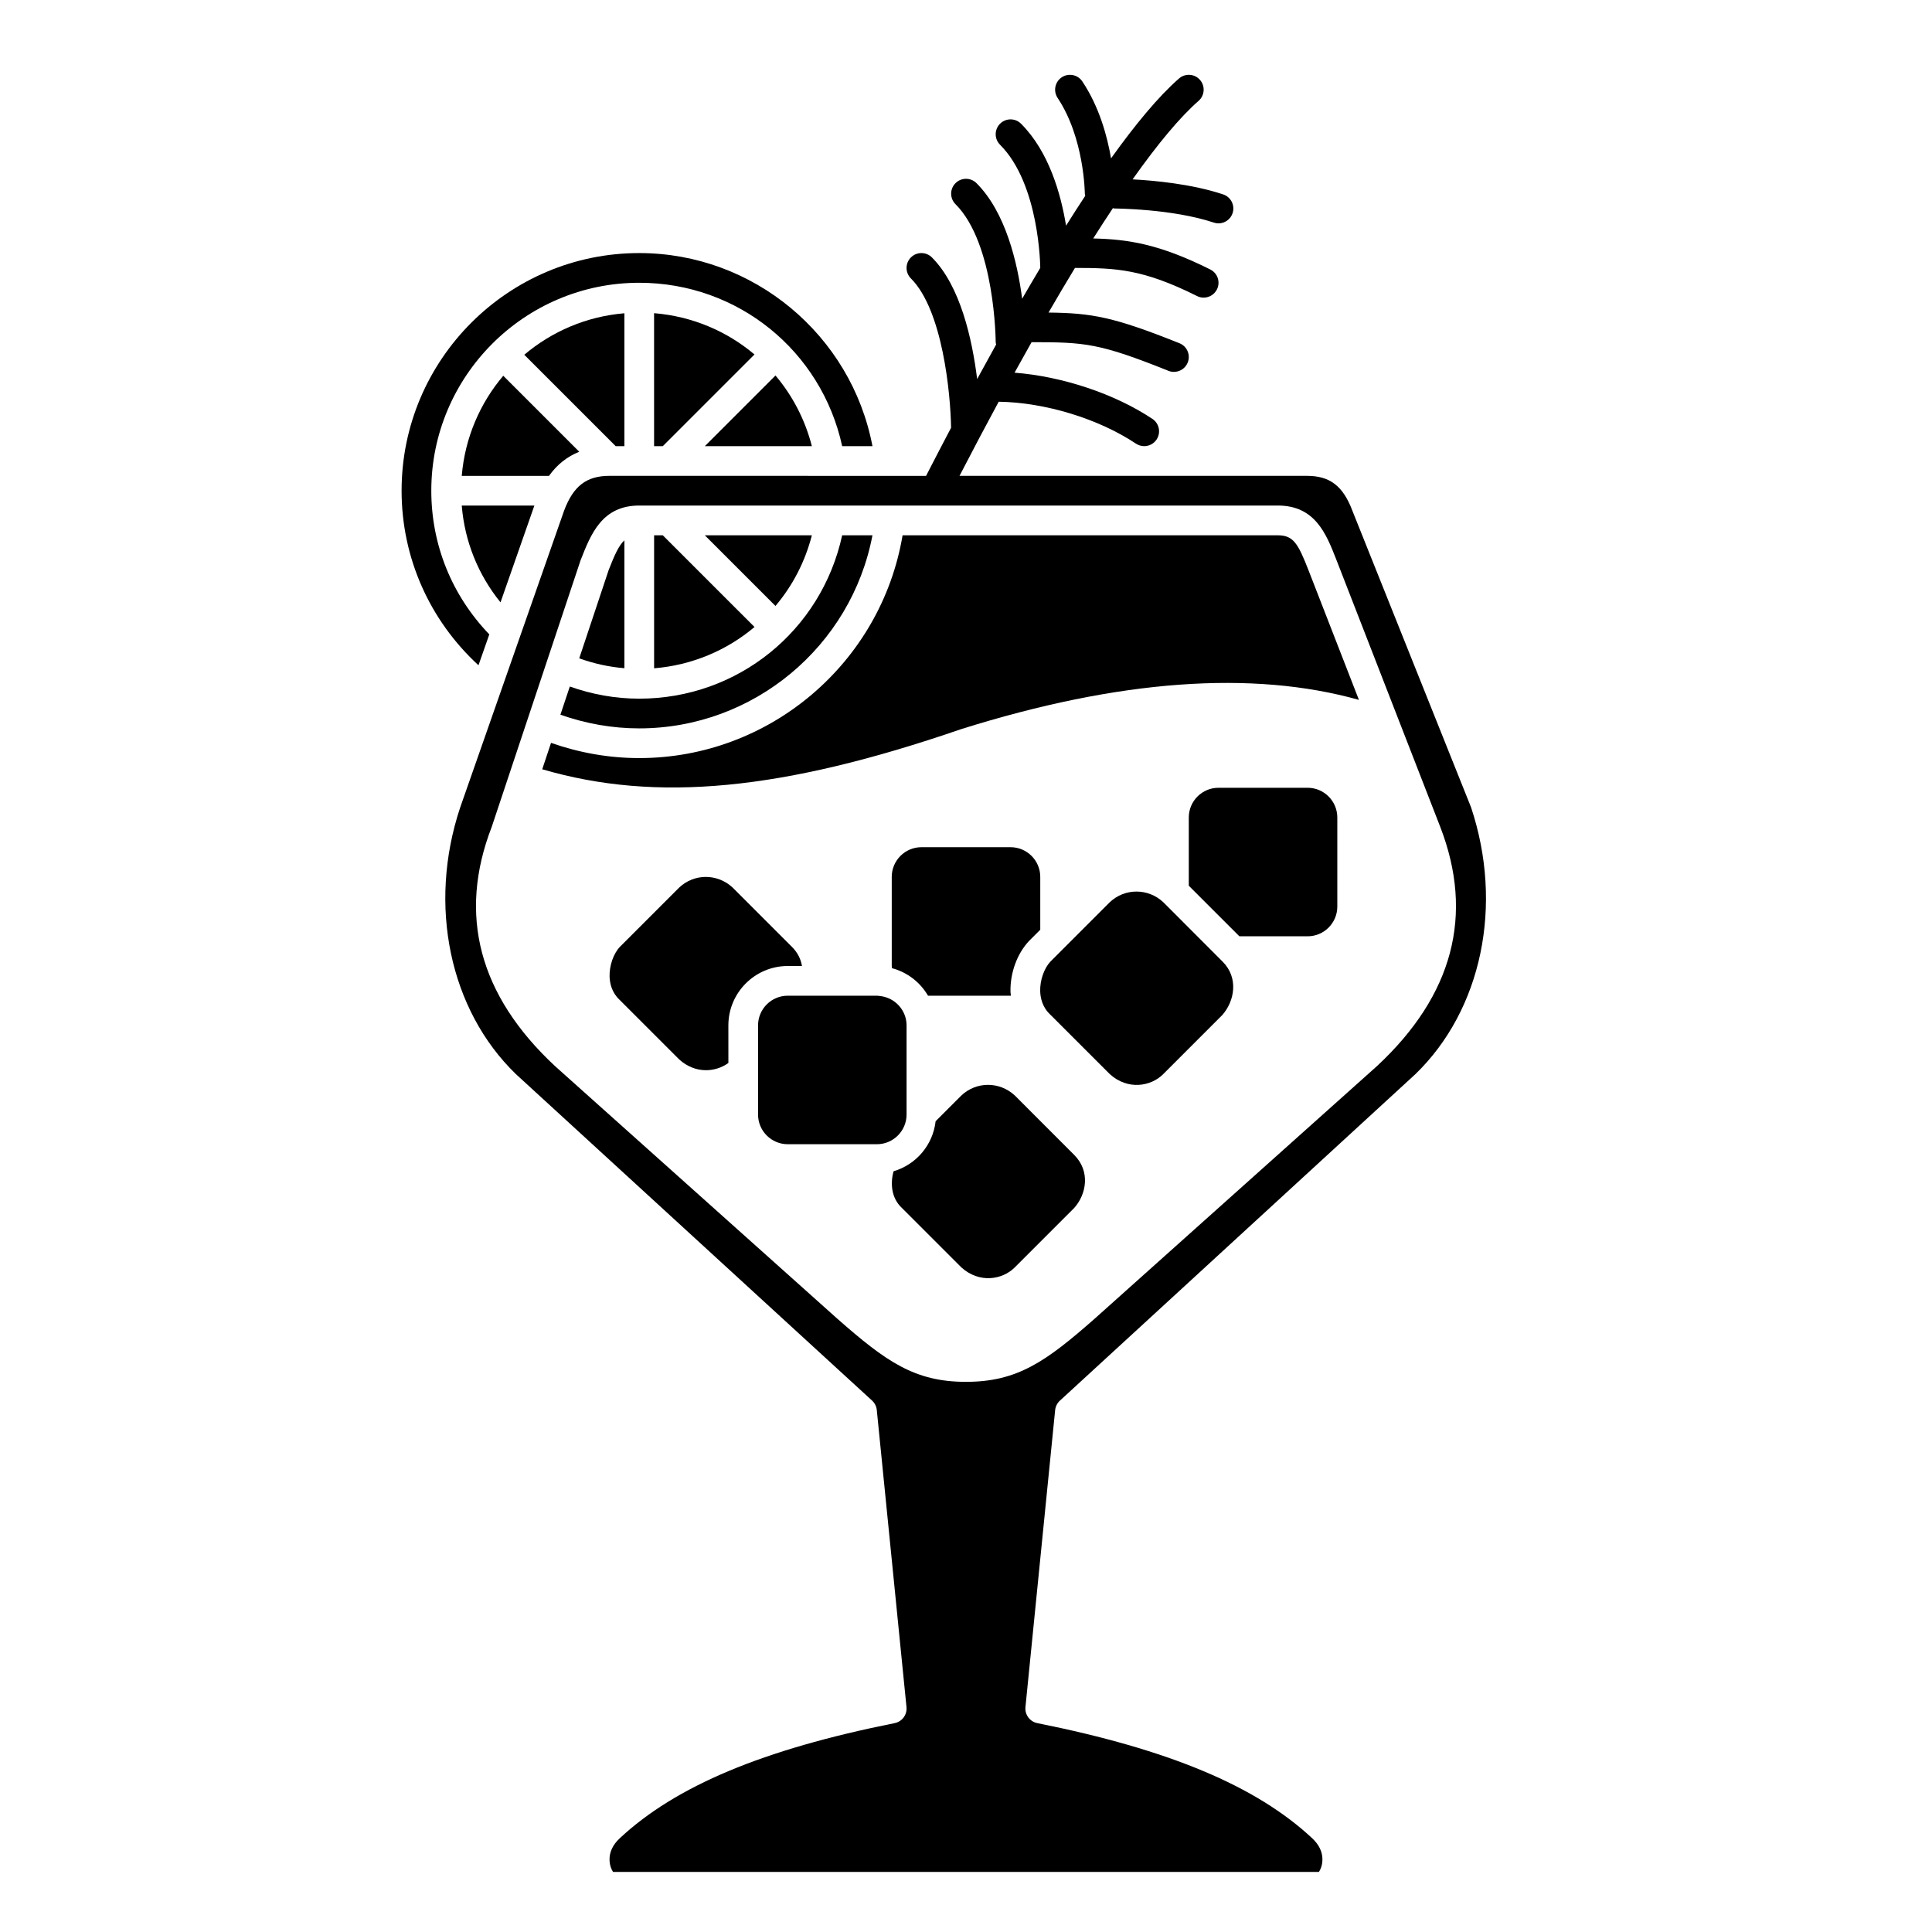 <?xml version="1.0" encoding="UTF-8"?>
<!-- Uploaded to: ICON Repo, www.iconrepo.com, Generator: ICON Repo Mixer Tools -->
<svg fill="#000000" width="800px" height="800px" version="1.1" viewBox="144 144 512 512" xmlns="http://www.w3.org/2000/svg">
 <g>
  <path d="m309.47 262.24v-35.223c-10.066 0.84-19.238 4.824-26.531 11l24.227 24.223z"/>
  <path d="m276.64 303.63 8.977-25.652h-19.25c0.77 9.477 4.328 18.312 10.273 25.652z"/>
  <path d="m309.47 287.2c-1.461 1.332-2.555 3.75-4.152 7.82l-7.816 23.449c3.863 1.387 7.863 2.277 11.969 2.613z"/>
  <path d="m359.15 285.86h-28.371l18.727 18.727c4.492-5.312 7.84-11.668 9.645-18.727z"/>
  <path d="m319.65 285.86h-2.305v35.246c10.062-0.824 19.285-4.758 26.609-10.945z"/>
  <path d="m273.67 312.12c-9.895-10.297-15.371-23.695-15.371-38.078 0-30.387 24.719-55.105 55.105-55.105 26.148 0 48.289 18.055 53.781 43.297h8.027c-5.59-29.402-31.512-51.168-61.809-51.168-34.723 0-62.977 28.254-62.977 62.977 0 17.758 7.418 34.336 20.375 46.262z"/>
  <path d="m349.51 243.51-18.73 18.73h28.371c-1.805-7.066-5.152-13.414-9.641-18.73z"/>
  <path d="m375.21 285.86h-8.027c-5.492 25.242-27.637 43.293-53.781 43.293-6.332 0-12.492-1.125-18.395-3.215l-2.492 7.469c6.699 2.356 13.695 3.621 20.887 3.621 30.301 0 56.219-21.766 61.809-51.168z"/>
  <path d="m317.34 262.24h2.305l24.301-24.301c-7.32-6.188-16.543-10.125-26.609-10.945z"/>
  <path d="m297.51 263.72-20.141-20.141c-6.176 7.289-10.164 16.465-11 26.531h23.121c2.156-3.023 4.832-5.117 8.02-6.391z"/>
  <path d="m490.53 352.77h-23.617c-4.34 0-7.871 3.531-7.871 7.871v18.086l13.41 13.402h18.078c4.34 0 7.871-3.531 7.871-7.871v-23.617c0-4.34-3.531-7.871-7.871-7.871z"/>
  <path d="m419.68 390.39v-14.004c0-4.34-3.531-7.871-7.871-7.871h-23.617c-4.34 0-7.871 3.531-7.871 7.871v23.617c0 0.188 0.039 0.387 0.055 0.574 4.082 1.078 7.481 3.731 9.562 7.297h21.867c0.035 0 0.07-0.012 0.102-0.012-0.027-0.32-0.102-0.613-0.113-0.941-0.148-5.012 1.746-10.227 4.957-13.605z"/>
  <path d="m452.25 383.06c-2.012-1.859-4.551-2.789-7.082-2.789-2.547 0-5.094 0.949-7.102 2.863l-15.68 15.68c-1.688 1.781-2.809 4.984-2.723 7.879 0.051 1.727 0.551 4.195 2.629 6.144l15.84 15.836c4.769 4.301 10.871 3.242 14.113 0l15.664-15.664c3.269-3.684 4.41-9.879 0.082-14.184z"/>
  <path d="m424.89 515.18 94.246-86.559c17.57-17.035 23.348-44.77 14.707-70.676l-31.41-78.504c-2.492-6.652-5.984-9.336-12.082-9.336h-92.07c3.543-6.844 7.004-13.398 10.383-19.645 12.254 0.176 26.438 4.484 36.379 11.113 0.676 0.445 1.438 0.66 2.184 0.66 1.27 0 2.519-0.613 3.277-1.75 1.203-1.812 0.715-4.25-1.09-5.461-10.023-6.684-23.891-11.27-36.547-12.258 1.523-2.758 3.027-5.457 4.512-8.086 14.258 0.008 17.98 0.277 36.262 7.59 0.477 0.199 0.973 0.285 1.461 0.285 1.562 0 3.039-0.934 3.656-2.477 0.809-2.019-0.172-4.309-2.191-5.117-17.535-7.016-23.207-7.988-34.699-8.129 2.391-4.121 4.734-8.09 7.008-11.828 10.898 0.012 18.02 0.289 32.344 7.449 0.559 0.289 1.16 0.422 1.754 0.422 1.445 0 2.832-0.797 3.527-2.176 0.973-1.945 0.184-4.309-1.758-5.281-13.605-6.805-21.883-8.004-31.027-8.223 1.781-2.824 3.516-5.473 5.211-8.027 0.141 0.02 0.277 0.09 0.434 0.09 0.152 0 15.266 0.055 26.309 3.731 0.414 0.141 0.832 0.207 1.242 0.207 1.648 0 3.184-1.043 3.734-2.691 0.688-2.062-0.426-4.293-2.488-4.981-8.309-2.769-18.242-3.684-24.008-3.988 6.703-9.469 12.598-16.531 17.488-20.805 1.637-1.434 1.801-3.922 0.371-5.555-1.43-1.641-3.918-1.805-5.555-0.375-5.465 4.781-11.594 12.195-18.016 21.164-1.012-5.914-3.129-13.664-7.609-20.383-1.207-1.812-3.652-2.293-5.461-1.09-1.805 1.207-2.293 3.648-1.09 5.461 7.086 10.637 7.211 25.227 7.211 25.371 0 0.199 0.086 0.375 0.113 0.566-1.684 2.555-3.387 5.211-5.086 7.918-1.363-8.383-4.527-19.617-11.926-27.016-1.539-1.539-4.027-1.539-5.566 0-1.539 1.539-1.539 4.027 0 5.566 10.48 10.48 10.656 32.355 10.656 32.641-1.605 2.688-3.203 5.406-4.797 8.168-1.258-9.605-4.363-22.891-12.098-30.625-1.539-1.539-4.027-1.539-5.566 0s-1.539 4.027 0 5.566c10.504 10.5 10.652 36.316 10.652 36.578 0 0.215 0.09 0.406 0.121 0.609-1.695 3.051-3.375 6.102-5.035 9.156-1.328-10.641-4.469-24.711-11.988-32.23-1.539-1.539-4.027-1.539-5.566 0-1.539 1.539-1.539 4.027 0 5.566 8.426 8.422 10.504 30.582 10.645 39.574-2.285 4.336-4.492 8.59-6.629 12.75l-83.883-0.008c-6.102 0-9.594 2.684-12.055 9.258l-27.527 78.633c-8.621 25.867-2.832 53.625 14.766 70.656l94.387 86.516c0.711 0.652 1.16 1.551 1.254 2.512l7.871 78.719c0.199 2.016-1.156 3.852-3.144 4.25-34.863 6.969-58.012 16.664-72.84 30.508-1.867 1.738-2.777 3.695-2.711 5.812 0.047 1.484 0.562 2.582 0.934 3.117h187.05c0.371-0.535 0.891-1.633 0.934-3.117 0.066-2.117-0.848-4.07-2.711-5.812-14.832-13.844-37.977-23.535-72.844-30.508-1.984-0.398-3.344-2.234-3.144-4.25l7.871-78.719c0.102-0.957 0.547-1.848 1.262-2.5zm-24.891-4.977c-13.594 0-21.168-5.352-34.09-16.723l-74.809-66.938c-20.172-18.781-25.805-40.098-16.793-63.391l4.637-13.918v-0.012c0-0.004 0.004-0.008 0.008-0.012l18.91-56.734c2.731-6.973 5.684-14.5 15.543-14.5h169.25c9.859 0 12.809 7.523 15.414 14.156l27.613 71.008c9.016 23.305 3.391 44.613-16.727 63.348l-74.844 66.969c-12.945 11.395-20.52 16.746-34.113 16.746z"/>
  <path d="m384.25 439.36v-23.617c0-4.082-3.137-7.41-7.121-7.797h-0.004c-0.008 0-0.02-0.004-0.027-0.004-0.242-0.02-0.477-0.07-0.719-0.07h-23.617c-4.34 0-7.871 3.531-7.871 7.871v23.617c0 4.34 3.531 7.871 7.871 7.871h23.617c4.34 0 7.871-3.531 7.871-7.871z"/>
  <path d="m412.91 434.29c-4.039-3.727-10.188-3.742-14.184 0.07l-6.777 6.773c-0.719 6.34-5.176 11.5-11.145 13.266-0.902 3.242-0.578 7.106 2.148 9.66l15.84 15.836c4.766 4.289 10.867 3.242 14.113 0l15.742-15.742c3.258-3.621 4.402-9.73 0.004-14.109z"/>
  <path d="m398.71 337.23c41.789-13.129 77.156-15.688 105.42-7.754l-13.348-34.316c-2.766-7.066-3.988-9.301-8.133-9.301h-99.457c-5.688 33.82-35.207 59.039-69.793 59.039-8.047 0-15.875-1.41-23.371-4.031l-2.332 6.996c30.238 8.863 63.762 5.633 111.01-10.633z"/>
  <path d="m356.53 400c-0.273-1.645-1.008-3.426-2.656-5.066l-15.746-15.75c-4.039-3.723-10.184-3.738-14.184 0.07l-15.672 15.672c-1.688 1.777-2.809 4.981-2.727 7.875 0.051 1.727 0.551 4.195 2.633 6.148l15.84 15.836c4.281 3.852 9.617 3.387 13.012 0.91l-0.004-9.953c0-8.684 7.062-15.742 15.742-15.742z"/>
 </g>
</svg>